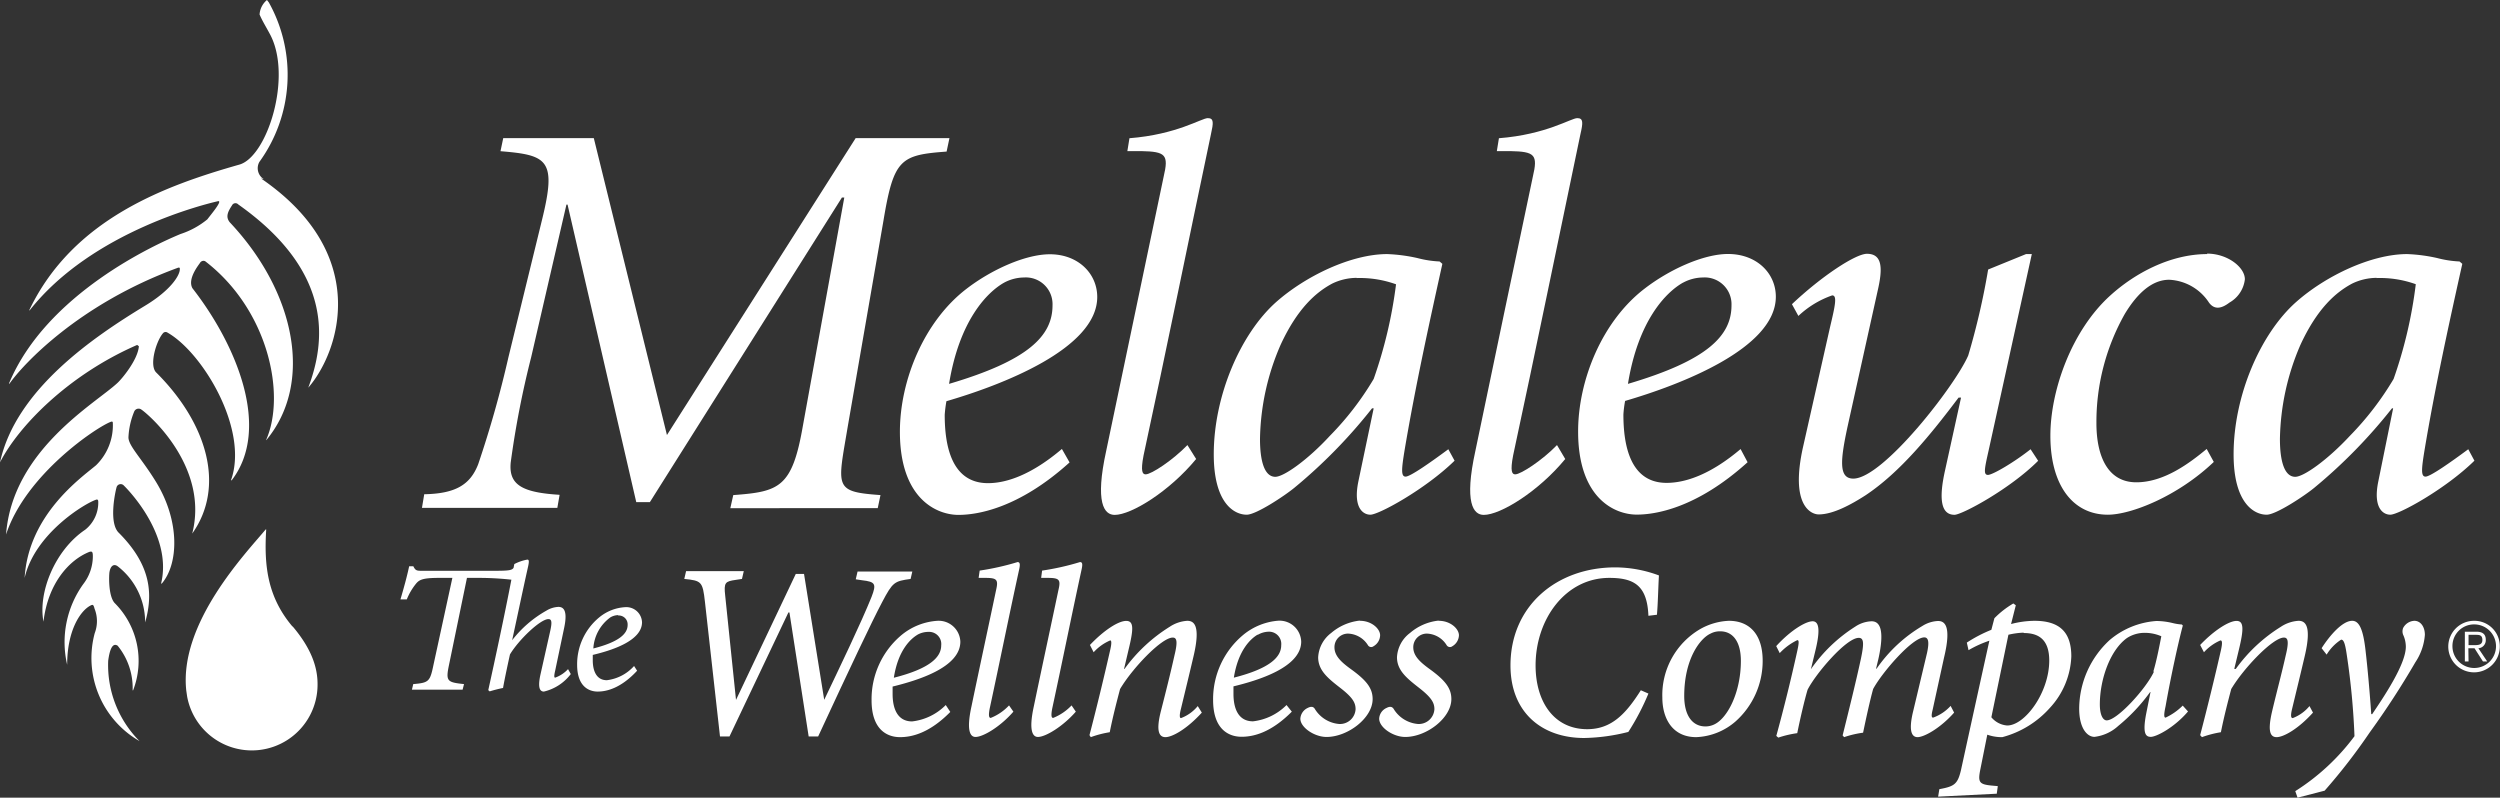 <svg xmlns="http://www.w3.org/2000/svg" viewBox="0 0 263.89 84.2"><rect x="0" y="0" width="263.89" height="84.2" fill="#333333" stroke="none"/><defs><style>.cls-1{fill:#fff;}</style></defs><g id="圖層_2" data-name="圖層 2"><g id="圖層_1-2" data-name="圖層 1"><path class="cls-1" d="M96.12,61.11c-1.72.24-1.88.32-3,2.44s-3.34,6.82-6.76,14.19h-1L83.33,64.65h-.11L77,77.74H76L74.41,63.52c-.24-2.12-.35-2.23-2.18-2.41l.19-.82h6.09l-.19.82-.66.1c-1.11.16-1.27.27-1.11,1.67l1.14,11h0L84,60.58h.87L87,73.87h0C88.68,70.35,90.9,65.74,92,63c.53-1.37.4-1.59-1-1.75l-.67-.1.19-.82H96.3Z"/><path class="cls-1" d="M126.86,75.22c-1.59,1.75-3.13,2.59-3.84,2.59s-1-.71-.48-2.75,1-3.94,1.43-5.87c.37-1.51.24-1.89-.18-1.89-1.17,0-4.24,3.21-5.56,5.43-.35,1.33-.77,2.94-1.09,4.56a10.86,10.86,0,0,0-2,.52L115,77.6c.74-2.83,1.53-6.09,2.19-9,.19-.82.11-1,0-1a5,5,0,0,0-1.75,1.25l-.39-.77c1.48-1.56,3-2.54,3.83-2.54s.77.9.24,3.07l-.47,2h.05a16.88,16.88,0,0,1,4.77-4.45,3.76,3.76,0,0,1,1.85-.63c.66,0,1.46.39.66,3.76-.42,1.8-.87,3.65-1.32,5.51-.19.74-.14,1,0,1a4.19,4.19,0,0,0,1.77-1.27Z"/><path class="cls-1" d="M143.56,65.53c1.22,0,2.12.84,2.12,1.53a1.37,1.37,0,0,1-.69,1.15.4.4,0,0,1-.6-.11,2.58,2.58,0,0,0-2.1-1.22,1.43,1.43,0,0,0-1.43,1.45c0,.93.77,1.6,1.75,2.31,1.62,1.17,2.28,2,2.28,3.15,0,2-2.62,4-4.87,4-1.27,0-2.76-1-2.76-1.93a1.34,1.34,0,0,1,.77-1.13c.37-.19.59-.14.74.07a3.33,3.33,0,0,0,2.57,1.62,1.65,1.65,0,0,0,1.75-1.56c0-.67-.29-1.22-1.59-2.23s-2.36-1.85-2.36-3.25a3.44,3.44,0,0,1,1.38-2.57,5.55,5.55,0,0,1,3-1.3Z"/><path class="cls-1" d="M151.88,65.53c1.22,0,2.12.84,2.12,1.53a1.39,1.39,0,0,1-.69,1.15.41.41,0,0,1-.61-.11,2.55,2.55,0,0,0-2.09-1.22,1.43,1.43,0,0,0-1.43,1.45c0,.93.77,1.6,1.75,2.31,1.61,1.17,2.27,2,2.27,3.15,0,2-2.62,4-4.87,4-1.27,0-2.75-1-2.75-1.93a1.31,1.31,0,0,1,.77-1.13c.37-.19.58-.14.74.07a3.33,3.33,0,0,0,2.57,1.62,1.65,1.65,0,0,0,1.75-1.56c0-.67-.3-1.22-1.59-2.23s-2.36-1.85-2.36-3.25a3.41,3.41,0,0,1,1.38-2.57,5.52,5.52,0,0,1,3-1.3Z"/><path class="cls-1" d="M174,73.21a25.24,25.24,0,0,1-2.12,4.05,20.19,20.19,0,0,1-4.66.64c-4.45,0-7.78-2.68-7.78-7.66,0-6.3,4.89-10.35,11.06-10.35a13.3,13.3,0,0,1,4.61.85c-.08,1.38-.1,2.88-.21,4.15L174,65c-.13-3.17-1.48-4-4.13-4-4.61,0-7.78,4.34-7.78,9.24,0,3.82,1.93,6.73,5.45,6.73,2.62,0,4.13-1.7,5.66-4.11Z"/><path class="cls-1" d="M181.56,66.64a2.05,2.05,0,0,0-1,.24c-1.06.47-2.78,2.62-2.78,6.59,0,2,.82,3.21,2.25,3.21a2.14,2.14,0,0,0,.87-.19c1.41-.61,2.86-3.36,2.86-6.73,0-2.14-.93-3.12-2.17-3.12Zm.93-1.11c2.22,0,3.57,1.48,3.57,4.21a8.55,8.55,0,0,1-2.86,6.41,6.72,6.72,0,0,1-4.15,1.66c-2.54,0-3.58-2-3.58-4.18a8.07,8.07,0,0,1,4-7.23,6.71,6.71,0,0,1,3-.87Z"/><path class="cls-1" d="M206.27,75.22c-1.48,1.67-3.18,2.59-3.86,2.59s-.93-.79-.48-2.67l1.48-6.22c.26-1.19.13-1.64-.29-1.64-1.27,0-4.48,3.73-5.4,5.45-.35,1.27-.74,3.07-1.06,4.61a10.39,10.39,0,0,0-2,.47l-.16-.18c.67-2.7,1.35-5.43,1.91-8,.37-1.72.34-2.3-.21-2.3-1.33,0-4.56,3.81-5.4,5.48-.35,1.19-.77,3-1.09,4.58a11,11,0,0,0-2,.47l-.21-.18c.82-3,1.56-6,2.22-9,.22-1,.14-1.09,0-1.11a6.23,6.23,0,0,0-1.86,1.37l-.37-.74c1.54-1.69,3.13-2.62,3.84-2.62s.82,1,.27,3.2l-.45,1.86h0a16.32,16.32,0,0,1,4.69-4.5,3.29,3.29,0,0,1,1.72-.56c.77,0,1.45.69.71,4l-.24,1h.06a15.38,15.38,0,0,1,4.82-4.5,3.35,3.35,0,0,1,1.66-.53c.59,0,1.49.32.64,3.84L204,74.93c-.16.64-.11.82.05.82a4.59,4.59,0,0,0,1.85-1.24Z"/><path class="cls-1" d="M213.61,66.78A8.24,8.24,0,0,0,212,67l-1.8,8.71a2.4,2.4,0,0,0,1.67.87c1.88,0,4.44-3.49,4.44-6.85,0-2.34-1.24-2.91-2.7-2.91Zm-1.33-.91a10.13,10.13,0,0,1,2.47-.34c2.78,0,3.89,1.32,3.89,3.76a8.45,8.45,0,0,1-2.28,5.45,10.22,10.22,0,0,1-5,3.07,4.55,4.55,0,0,1-1.59-.26l-.72,3.6c-.29,1.41-.16,1.64,1.17,1.77l.66.06-.11.8-6.19.31.13-.79c1.59-.29,1.93-.53,2.28-2,1-4.58,2-9.14,3-13.67a11.59,11.59,0,0,0-2.2,1l-.18-.8a14.79,14.79,0,0,1,2.59-1.35l.32-1.22a9.47,9.47,0,0,1,2-1.56l.26.19Z"/><path class="cls-1" d="M244.15,75.22c-1.58,1.75-3.12,2.59-3.84,2.59s-.95-.71-.47-2.75,1-3.94,1.43-5.87c.37-1.51.23-1.89-.19-1.89-1.16,0-4.24,3.21-5.56,5.43-.35,1.33-.77,2.94-1.09,4.56a11,11,0,0,0-2,.52l-.19-.21c.74-2.83,1.54-6.09,2.2-9,.18-.82.1-1-.06-1a5,5,0,0,0-1.74,1.25l-.4-.77c1.48-1.56,3.05-2.54,3.84-2.54s.77.9.24,3.07l-.48,2H236a16.74,16.74,0,0,1,4.76-4.45,3.79,3.79,0,0,1,1.86-.63c.65,0,1.45.39.65,3.76-.42,1.8-.87,3.65-1.32,5.51-.18.74-.13,1,.06,1a4.25,4.25,0,0,0,1.77-1.27Z"/><path class="cls-1" d="M250.4,75.38c1.14-1.7,3.58-5.27,3.55-7.15a3.06,3.06,0,0,0-.29-1.24,1,1,0,0,1,0-.69,1.41,1.41,0,0,1,1.19-.77c.64,0,1.11.61,1.11,1.48a6,6,0,0,1-1,2.89,87.69,87.69,0,0,1-4.82,7.41,61.56,61.56,0,0,1-4.76,6.15l-2.86.74-.24-.69a23.26,23.26,0,0,0,6.25-5.8,77.48,77.48,0,0,0-.82-8.63c-.19-1.3-.35-1.56-.59-1.56a4.9,4.9,0,0,0-1.53,1.58l-.53-.68c.87-1.36,2.2-2.89,3.23-2.89.77,0,1.16,1,1.4,3.07s.45,4.48.61,6.78Z"/><path class="cls-1" d="M60.25,71.15A5,5,0,0,1,57.41,73c-.5,0-.64-.57-.35-1.85l1-4.46c.23-1,.19-1.34-.17-1.34-.85,0-3.14,2.19-4.06,3.73-.19.86-.56,2.56-.73,3.54-.45.09-1,.23-1.41.36l-.15-.13c.71-3.21,1.75-8.06,2.44-11.66A31,31,0,0,0,50.71,61H49.29l-1.9,9.21c-.35,1.7-.2,1.81,1.59,2l-.15.59H43.48l.14-.59c1.63-.14,1.77-.25,2.13-2l2-9.21h-1.4c-1.64,0-2.06.17-2.41.58a6.47,6.47,0,0,0-1,1.69h-.67c.34-1.15.69-2.41.92-3.5h.44c.22.46.37.48.89.48h7.75c1.46,0,1.77-.06,1.94-.31l.08-.4a4.84,4.84,0,0,1,1.37-.47c.19,0,.2.18.09.7-.58,2.59-1.1,5.1-1.69,7.81h0a12,12,0,0,1,3.61-3.12,2.67,2.67,0,0,1,1.27-.4c.52,0,1,.34.62,2.17L58.6,70.8c-.14.6-.1.73,0,.73a3.43,3.43,0,0,0,1.36-.9Z"/><path class="cls-1" d="M65.25,64.93a1.7,1.7,0,0,0-.81.23,4.37,4.37,0,0,0-1.81,3.29c2.79-.71,3.62-1.59,3.62-2.48a.94.94,0,0,0-1-1Zm2,5.87C65.52,72.67,64,73,63.09,73s-2.17-.52-2.17-2.83a6.4,6.4,0,0,1,2.33-5A4.73,4.73,0,0,1,66,64.09a1.66,1.66,0,0,1,1.77,1.59c0,2-3.31,3-5.2,3.45,0,.19,0,.36,0,.57,0,1,.32,2.1,1.49,2.1a4.6,4.6,0,0,0,2.87-1.5Z"/><path class="cls-1" d="M261.08,68.1c.48,0,.95,0,.95-.55s-.37-.54-.75-.54h-.71V68.1Zm-.51,1.72h-.39V66.68h1.21c.71,0,1,.3,1,.87a.85.85,0,0,1-.78.88l.93,1.39h-.45l-.89-1.39h-.65Zm-1.7-1.57a2.3,2.3,0,1,0,2.3-2.34,2.28,2.28,0,0,0-2.3,2.34m5,0a2.72,2.72,0,1,1-2.72-2.72,2.68,2.68,0,0,1,2.72,2.72"/><path class="cls-1" d="M96.84,67A2.38,2.38,0,0,1,98,66.7h0a1.28,1.28,0,0,1,1.35,1.42c0,1.22-1.13,2.44-5,3.42.45-2.91,1.77-4.1,2.48-4.53m3,7.41a5.94,5.94,0,0,1-3.55,1.73c-1.61,0-2.06-1.46-2.06-2.89,0-.29,0-.53,0-.79,2.6-.64,7.15-2,7.15-4.74a2.29,2.29,0,0,0-2.43-2.2A6.63,6.63,0,0,0,95.2,67,8.83,8.83,0,0,0,92,73.92c0,3.18,1.72,3.89,3,3.89s3.12-.44,5.31-2.66Z"/><path class="cls-1" d="M106.51,74.46a5.36,5.36,0,0,1-1.93,1.32c-.16,0-.27-.16-.11-1,1.11-5.14,2-9.6,3.1-14.63.13-.58.1-.82-.16-.82a27.58,27.58,0,0,1-4,.9l-.11.77H104c1.24,0,1.4.18,1.14,1.3-.9,4.28-1.69,7.92-2.59,12.24-.58,2.65-.11,3.25.42,3.25.82,0,2.65-1.11,4-2.67Z"/><path class="cls-1" d="M113.11,74.46a5.45,5.45,0,0,1-1.94,1.32c-.16,0-.26-.16-.1-1,1.11-5.14,2-9.6,3.09-14.63.13-.58.11-.82-.16-.82a27.21,27.21,0,0,1-4,.9l-.1.77h.68c1.25,0,1.41.18,1.14,1.3-.9,4.28-1.69,7.92-2.59,12.24-.58,2.65-.1,3.25.43,3.25.81,0,2.64-1.11,4-2.67Z"/><path class="cls-1" d="M227.37,70.88c-.79,1.75-3.87,5.16-5,5.16-.37,0-.72-.53-.72-1.69,0-2.6,1.06-5.7,2.86-7a3.44,3.44,0,0,1,1.91-.55h0a4.37,4.37,0,0,1,1.72.36c-.16.83-.5,2.62-.85,3.74m3.11,3.58a6.33,6.33,0,0,1-1.81,1.27c-.16,0-.21-.24,0-1.2.58-3.28,1.37-6.85,1.82-8.52l-.1-.11a5.51,5.51,0,0,1-1-.16,7.52,7.52,0,0,0-1.69-.21h0a8.53,8.53,0,0,0-4.92,2,9.92,9.92,0,0,0-3.23,7.23c0,2.14.87,3,1.61,3a4.49,4.49,0,0,0,2.52-1.16,18.86,18.86,0,0,0,3.36-3.57H227l-.47,2.35c-.37,2-.06,2.38.5,2.38s2.43-.93,3.93-2.68Z"/><path class="cls-1" d="M132.78,67a2.38,2.38,0,0,1,1.11-.32h0a1.29,1.29,0,0,1,1.35,1.43c0,1.22-1.14,2.44-5,3.42.46-2.91,1.78-4.1,2.49-4.53m3.07,7.42a5.93,5.93,0,0,1-3.54,1.72c-1.61,0-2.06-1.46-2.06-2.89,0-.29,0-.53,0-.8,2.59-.63,7.15-2,7.15-4.73a2.29,2.29,0,0,0-2.44-2.2A6.63,6.63,0,0,0,131.25,67a8.83,8.83,0,0,0-3.2,6.88c0,3.18,1.72,3.89,3,3.89s3.11-.44,5.31-2.65Z"/><path class="cls-1" d="M100.22,14.58,99.92,16c-4.86.36-5.58.77-6.66,7.26L89.49,45c-1.08,6.48-1.53,6.9,3.45,7.26l-.29,1.38H77.09l.31-1.38c4.85-.36,6.21-.78,7.34-7.26l4.38-24.15h-.25L68.6,53H67.16L59.91,21.6h-.12L56.07,37.7a97.73,97.73,0,0,0-2.16,11.11c-.24,2.4,1.26,3.18,5.16,3.42l-.24,1.38H44.54l.24-1.44c3.3-.06,4.86-1,5.7-3.18A114.38,114.38,0,0,0,53.67,37.7l3.54-14.48c1.57-6.36.6-6.85-4.38-7.26l.29-1.38h9.56L70.4,45.92,90.32,14.58Z"/><path class="cls-1" d="M143.39,50.79c-.6,2.88.54,3.54,1.26,3.54.9,0,5.82-2.7,8.89-5.7l-.66-1.21c-1.8,1.33-4,2.89-4.51,2.89s-.42-.84-.12-2.71c1.15-6.84,2.65-13.63,4-19.75l-.29-.25a11,11,0,0,1-2.34-.36,17.51,17.51,0,0,0-3.19-.42c-3.78,0-8.58,2.29-11.71,5.05-3.78,3.36-6.6,9.91-6.6,16.09,0,5.17,2.16,6.37,3.48,6.37,1,0,4-2,5-2.82a54.71,54.71,0,0,0,8.23-8.41H145Zm-.18-21.44a11.23,11.23,0,0,1,4.15.66A48,48,0,0,1,145,40,31.22,31.22,0,0,1,140.38,46c-2.33,2.53-4.86,4.33-5.76,4.33-1.14,0-1.62-1.63-1.62-4a25.84,25.84,0,0,1,2.17-9.92c1.8-3.9,3.78-5.58,5.46-6.48a6,6,0,0,1,2.58-.6"/><path class="cls-1" d="M251.05,50.79c-.6,2.88.54,3.54,1.26,3.54.9,0,5.82-2.7,8.88-5.7l-.65-1.21c-1.8,1.33-4,2.89-4.51,2.89s-.42-.84-.12-2.71c1.14-6.84,2.64-13.63,4-19.75l-.29-.25a11.18,11.18,0,0,1-2.35-.36,17.41,17.41,0,0,0-3.18-.42c-3.78,0-8.59,2.29-11.71,5.05-3.79,3.36-6.61,9.91-6.61,16.09,0,5.17,2.17,6.37,3.49,6.37,1,0,4-2,5-2.82a55.17,55.17,0,0,0,8.23-8.41h.12Zm-.18-21.44A11.13,11.13,0,0,1,255,30a47.34,47.34,0,0,1-2.34,10A31.58,31.58,0,0,1,248.05,46c-2.35,2.53-4.87,4.33-5.77,4.33-1.14,0-1.62-1.63-1.62-4a26,26,0,0,1,2.16-9.92c1.8-3.9,3.78-5.58,5.47-6.48a6,6,0,0,1,2.58-.6"/><path class="cls-1" d="M233,26.82c-4,0-7.74,2.11-10.2,4.33-4.15,3.72-6.37,10.09-6.37,14.84,0,5.28,2.41,8.34,6.07,8.34,2.42,0,7.35-1.92,11.18-5.57l-.75-1.37c-1.75,1.44-4.45,3.52-7.43,3.52s-4.21-2.7-4.21-6.25a23.17,23.17,0,0,1,3-11.53c1.38-2.28,2.94-3.6,4.68-3.6a5.31,5.31,0,0,1,4.2,2.41c.61.83,1.39.59,2.16,0a3.24,3.24,0,0,0,1.63-2.46c0-1.26-1.81-2.71-4-2.71"/><path class="cls-1" d="M214.34,47.42c-1.67,1.33-4,2.71-4.5,2.71s-.36-.66.06-2.53l4.57-20.78h-.61l-4,1.63a75.89,75.89,0,0,1-2.1,9.07c-1.37,3.18-9,13-12.13,13-1.56,0-1.38-1.92-.6-5.53l3.18-14.35c.54-2.34.48-3.85-1.14-3.85-1.2,0-4.79,2.36-7.92,5.32l.68,1.24a10,10,0,0,1,3.57-2.17c.55,0,.31,1.08-.23,3.36l-2.83,12.56c-1.44,6.36.9,7.2,1.63,7.2,1.56,0,3.48-1.08,4.92-2,3.72-2.46,7-6.55,9.85-10.33H207l-1.69,7.69c-.71,3.18-.36,4.68,1,4.68.78,0,5.83-2.7,8.83-5.7Z"/><path class="cls-1" d="M106,29.83a4.53,4.53,0,0,1,2.1-.54,2.82,2.82,0,0,1,3,2.94c0,3.24-2.58,5.83-10.92,8.29,1.08-6.67,4-9.67,5.82-10.69m6.09,17.56C108.9,50.1,106.26,51,104.29,51c-3.91,0-4.57-4.08-4.57-7.21a13.47,13.47,0,0,1,.18-1.44c5.77-1.68,15.92-5.53,15.92-11,0-2.46-2-4.51-5-4.51-2.58,0-6.19,1.63-8.83,3.67-4.44,3.42-7,9.61-7,15.07,0,7.09,3.9,8.77,6.18,8.77,1.89,0,6.29-.62,11.73-5.54Z"/><path class="cls-1" d="M177.67,29.83a4.53,4.53,0,0,1,2.1-.54,2.83,2.83,0,0,1,3,2.94c0,3.24-2.59,5.83-10.93,8.29,1.08-6.67,4-9.67,5.82-10.69m6.07,17.57c-3.2,2.71-5.84,3.57-7.81,3.57-3.9,0-4.56-4.08-4.56-7.21a11.32,11.32,0,0,1,.18-1.44c5.76-1.68,15.91-5.53,15.91-11,0-2.46-2-4.51-5.05-4.51-2.58,0-6.18,1.63-8.82,3.67-4.45,3.42-7,9.61-7,15.07,0,7.09,3.9,8.77,6.19,8.77,1.89,0,6.27-.62,11.7-5.53Z"/><path class="cls-1" d="M126.26,48.45c-2.82,3.42-6.84,5.9-8.6,5.9-1.11,0-2.1-1.27-.89-6.78,1.88-9,4.19-20,6.06-28.92.55-2.32.22-2.65-2.37-2.7H119l.22-1.36c5-.39,7.61-2.12,8.27-2.12s.6.5.33,1.71c-2.21,10.48-4.79,23.19-7.11,33.89-.33,1.71-.11,2,.22,2,.61,0,2.87-1.5,4.41-3.09Z"/><path class="cls-1" d="M165.22,48.45c-2.81,3.42-6.83,5.9-8.6,5.9-1.1,0-2.09-1.27-.88-6.78,1.87-9,4.18-20,6.06-28.92.55-2.32.22-2.65-2.38-2.7H158l.22-1.36c5-.39,7.61-2.12,8.27-2.12s.61.5.33,1.71c-2.2,10.48-4.79,23.19-7.1,33.89-.33,1.71-.11,2,.22,2,.6,0,2.87-1.5,4.41-3.09Z"/><path class="cls-1" d="M27.86,18.92a1.36,1.36,0,0,1-.48-1.83,15.68,15.68,0,0,0,1-16.83L28.18,0a2.16,2.16,0,0,0-.78,1.53c.29.68.63,1.21,1.08,2.05,2.43,4.47-.28,13-3.23,13.8C17.56,19.57,7.7,23.06,3.08,32.76h0l.05,0,0,0h0C9.76,24.34,22,21.47,23,21.24c.58-.13-.79,1.47-1.11,1.91a8.72,8.72,0,0,1-2.83,1.55C16.45,25.78,4.88,31,.94,40.5h0l0,0,0,0H1c1.4-2,7.27-8.38,17.74-12.22.22-.09.26,0,.24.16,0,.59-.9,2.18-3.75,3.88C9.94,35.54,1.66,41.11,0,48.81H0l0,0,0,0h0C1.94,45,7.21,39.57,14.48,36.41l.18.14C14.54,38,12.86,40,12.4,40.42c-2.3,2.16-11.09,7.07-11.76,16h0l0,0,0,0h0c2.09-6.37,9.61-11.37,11.07-11.9.19-.07.2.06.2.14a5.89,5.89,0,0,1-1.77,4.45C8.57,50.43,3,54.32,2.6,61h0l0,0,0,0v0h0c1.08-4.7,6.42-7.91,7.59-8.27.09,0,.16,0,.18.18a3.65,3.65,0,0,1-1.37,3c-3.23,2.17-5,6.67-4.41,9.71v0l0,0,0,0v0c.48-4.1,2.75-6.53,4.83-7.36.32-.1.38,0,.38.49a4.81,4.81,0,0,1-1,2.89,10.51,10.51,0,0,0-1.71,8.53v0l0,0,0,0h0v0c0-3.63,1.4-5.73,2.5-6.27.21-.1.28-.08.39.35A3.54,3.54,0,0,1,10,66.83a10.11,10.11,0,0,0,4.73,11.4l0,0h0l0,0v0a11.37,11.37,0,0,1-3.31-8.48c.12-.91.38-2,1-1.59A7.06,7.06,0,0,1,14,72.87h0l.05,0,0,0h0a8.63,8.63,0,0,0-1.95-9.22c-.69-.76-.6-3-.54-3.29.11-.61.43-.87.83-.61a7.46,7.46,0,0,1,2.93,5.95h0l0,0,0,0h0c.84-2.94.67-6-2.77-9.45-1.06-1-.44-4.09-.25-4.8a.45.45,0,0,1,.78-.19s5.2,5,3.93,10.31v0l.05.05h0C18.87,59.53,19,55,16.47,50.87c-1.54-2.52-2.94-3.83-2.91-4.73a8,8,0,0,1,.62-2.73.5.5,0,0,1,.74-.18c.94.64,7.15,6.14,5.37,13.09v0l0,0h0l0,0c3.55-5,1.54-11.69-3.8-17-.77-.76,0-3.32.71-4.14a.36.36,0,0,1,.5-.06c3.69,2.11,8.58,10.2,6.69,15.55h0l.05.05h0l0,0c4.22-5.45.54-14.31-4.13-20.3-.55-1,.69-2.48.8-2.67s.37-.29.57-.16c6.66,5.13,8.51,14.07,6.42,18.83h0l0,.05,0,0h0c5-6,3.12-15.61-3.84-23-.45-.55-.25-1.07.23-1.79a.4.4,0,0,1,.66-.1c10.19,7.2,9.17,14.6,7.39,19.34h0l0,0h0v0c3.29-3.78,6.71-14.08-5-22.09"/><path class="cls-1" d="M30.87,66.13c-2.68-3.17-3-6.51-2.77-10.25h0l-.05,0h0c-2.14,2.56-9.15,9.89-8.39,17l.09.62a6.94,6.94,0,0,0,13.77-1.3c0-1.8-.67-3.76-2.63-6.08"/></g></g></svg>